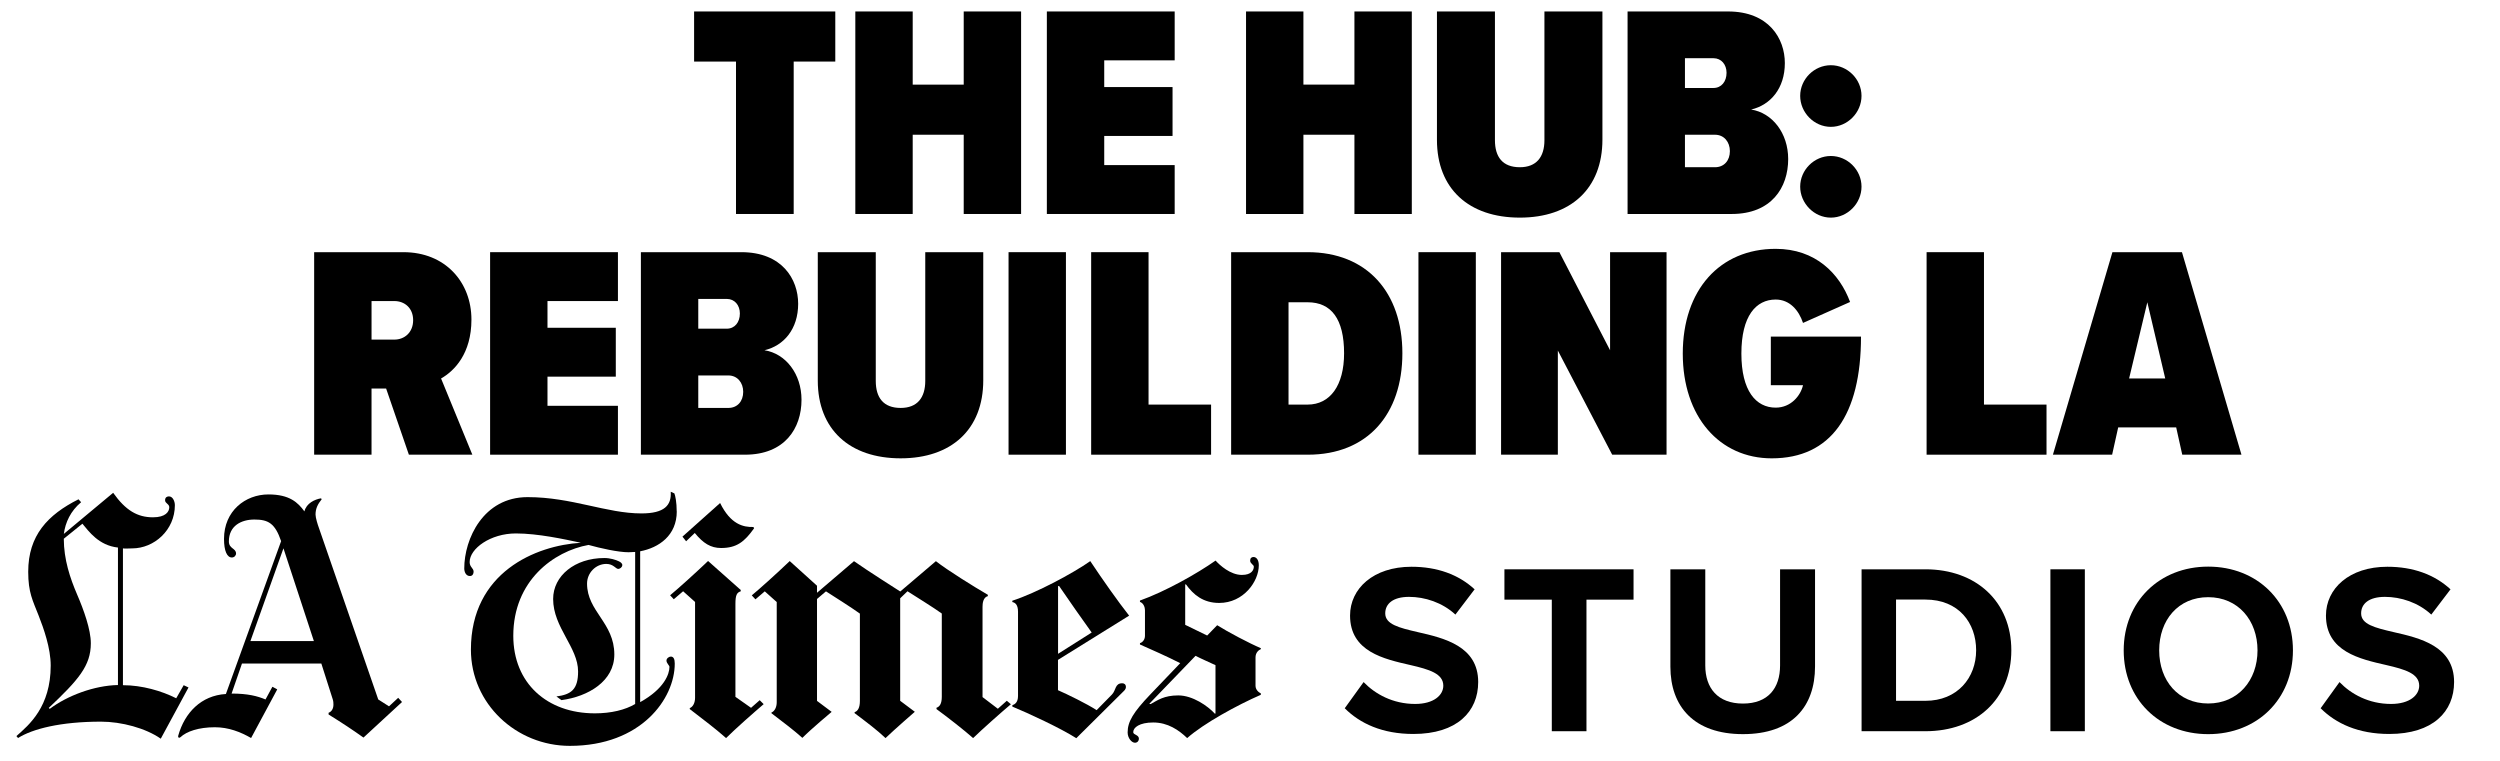 <?xml version="1.0" encoding="UTF-8"?>
<svg id="Layer_1" xmlns="http://www.w3.org/2000/svg" version="1.1" viewBox="0 0 226.563 69.007">
  <!-- Generator: Adobe Illustrator 29.5.1, SVG Export Plug-In . SVG Version: 2.1.0 Build 141)  -->
  <g>
    <g>
      <g>
        <path d="M28.444,58.094l-2.756-8.403-2.993,8.403h5.749ZM36.434,63.62l-3.494,3.223c-1.009-.718-1.889-1.3-3.162-2.092v-.156c.285-.102.44-.392.44-.738,0-.149-.007-.304-.061-.474l-1.036-3.25h-7.192l-.941,2.722c1.476,0,2.349.23,3.074.535l.623-1.151.44.237-2.37,4.408c-.969-.555-2.045-.976-3.284-.976-1.463,0-2.566.38-3.108.894-.102.102-.271.074-.204-.156.582-2.045,2.059-3.616,4.313-3.751l5.004-13.854c-.555-1.625-1.171-1.957-2.425-1.957-1.171,0-2.309.555-2.309,1.984,0,.67.65.61.65,1.097,0,.176-.156.359-.38.359-.427,0-.711-.575-.711-1.686,0-2.525,1.923-4.029,4.029-4.029,1.916,0,2.675.738,3.257,1.537.183-.745.941-1.09,1.51-1.185l.054.088c-.352.44-.555.833-.555,1.388,0,.292.21.948.298,1.185l5.384,15.567.976.623.833-.772.352.386-.007-.007.002.003v-.002h0Z"/>
        <path d="M10.69,62.082v-12.46c-1.747-.19-2.641-1.47-3.223-2.16l-1.686,1.361c.007,1.896.562,3.548,1.212,5.065.596,1.382,1.239,3.169,1.239,4.408,0,2.045-1.131,3.325-3.812,5.857l.088.088c1.591-1.199,4.036-2.119,6.182-2.16M17.089,62.292l-2.519,4.652c-1.368-.955-3.555-1.544-5.417-1.544-3.677,0-6.209.657-7.517,1.483l-.149-.176c1.164-1.022,3.108-2.661,3.108-6.392,0-1.577-.637-3.365-1.097-4.537-.528-1.354-.941-2.066-.941-3.961,0-3.297,1.767-5.166,4.557-6.568l.237.264c-.955.799-1.429,1.829-1.565,2.871l4.469-3.724c1.138,1.605,2.207,2.221,3.61,2.221,1.151,0,1.476-.515,1.476-.914,0-.298-.38-.345-.38-.63s.197-.352.352-.352c.352,0,.535.461.535.799,0,2.255-1.876,3.914-3.873,3.914-.345,0-.61.034-.833,0v12.398c1.734,0,3.521.522,4.828,1.185l.677-1.185.447.21-.007-.014h.002Z"/>
      </g>
      <g>
        <path d="M91.628,63.808c-.867.731-2.627,2.289-3.44,3.081-.758-.677-2.342-1.916-3.318-2.627v-.122c.285-.095.48-.359.48-.995v-7.543c-.786-.568-2.268-1.477-3.108-2.018l-.663.637v9.29l1.327.995s-1.841,1.598-2.655,2.384c-.731-.704-1.829-1.53-2.803-2.261v-.088c.285-.095.48-.386.48-1.022v-7.909c-.786-.568-2.235-1.477-3.074-2.018l-.812.691v9.236l1.327.995s-1.788,1.49-2.655,2.356c-.812-.731-1.72-1.402-2.803-2.235v-.061c.304-.122.48-.501.48-.934v-9.08l-1.083-.969-.846.724-.332-.359c.812-.677,2.275-1.998,3.44-3.108l2.472,2.235v.637l3.352-2.864c1.057.758,4.192,2.749,4.192,2.749l3.23-2.749c1.029.812,3.406,2.289,4.706,3.047v.122c-.433.115-.48.663-.48.969v8.18l1.388,1.057.812-.724.392.332-.007-.027h0v-.004h0Z"/>
        <path d="M68.335,47.882c-.867,1.219-1.577,1.781-2.986,1.781-.948,0-1.625-.433-2.384-1.361l-.786.751-.332-.42,3.413-3.047c.948,1.93,2.092,2.201,3.021,2.173l.061.122h-.007Z"/>
        <path d="M69.214,63.808c-.948.812-2.546,2.214-3.413,3.081-.812-.731-2.201-1.794-3.291-2.627v-.088c.304-.122.48-.501.48-.934v-8.688l-1.083-.969-.846.724-.332-.359c.812-.677,2.275-1.998,3.44-3.108l2.959,2.627v.122c-.352.109-.48.339-.48,1.145v8.417l1.415.995.786-.691.359.359.007-.007h0Z"/>
        <path d="M114.258,62.969c-2.119.921-5.18,2.594-6.67,3.921-.758-.731-1.753-1.415-3.081-1.415-1.239,0-1.808.454-1.808.874,0,.264.515.223.515.603,0,.176-.128.359-.359.359-.292,0-.663-.413-.663-.934,0-.976.508-1.822,2.052-3.44l2.715-2.838c-1.124-.575-2.743-1.294-3.65-1.693v-.122c.264-.074.454-.352.454-.663v-2.323c0-.257-.128-.643-.454-.751v-.122c2.282-.812,5.194-2.451,6.852-3.622.373.413,1.34,1.3,2.384,1.3.881,0,1.083-.447,1.083-.751,0-.176-.332-.271-.332-.542,0-.23.128-.332.304-.332.257,0,.48.257.48.751,0,1.47-1.388,3.413-3.589,3.413-1.449,0-2.337-.738-3.021-1.693l-.061.027v3.65l1.991.969.907-.934c.941.596,2.912,1.639,3.955,2.079v.088c-.204.088-.48.318-.48.751v2.566c0,.366.292.61.48.691v.122l-.007.014h0s.003-.003.003-.003ZM110.154,64.655v-4.375c-.515-.244-1.3-.582-1.808-.846l-4.192,4.347.122.027c.637-.345,1.199-.786,2.506-.786s2.681.962,3.318,1.659l.061-.027h-.007,0Z"/>
        <path d="M102.34,55.785l-6.46,4.016v2.749c.812.352,2.634,1.239,3.501,1.808l1.388-1.415c.386-.392.257-1.022.934-1.022.19,0,.332.115.332.332,0,.23-.162.339-.271.454l-4.225,4.192c-1.442-.921-4.354-2.268-5.796-2.864v-.122c.23-.088.515-.25.515-.846v-7.631c0-.623-.25-.826-.515-.874v-.122c2.173-.704,5.485-2.478,7.063-3.589,1.083,1.632,2.499,3.643,3.528,4.95l.007-.014h0v-.002h-.001ZM98.934,57.322c-.758-1.057-2.112-2.973-2.959-4.225l-.088.027v6.128l3.047-1.93h0Z"/>
        <path d="M61.333,46.339c0,2.187-1.612,3.297-3.318,3.622v13.671c2.201-1.219,2.655-2.566,2.655-3.196,0-.135-.271-.325-.271-.575,0-.19.223-.359.392-.359.25,0,.359.223.359.637,0,3.176-3.04,7.455-9.507,7.455-4.848,0-8.966-3.805-8.966-8.722,0-7.009,5.884-9.439,9.961-9.683-1.496-.325-3.9-.846-5.884-.846-2.309,0-4.192,1.375-4.192,2.594,0,.461.359.549.359.874,0,.176-.088.392-.332.392-.38,0-.515-.399-.515-.691,0-2.661,1.72-6.46,5.736-6.46s7.151,1.477,10.32,1.477c2.092,0,2.736-.738,2.655-1.964l.332.149c.081.19.21.812.21,1.632l.007-.007h0ZM57.561,63.808v-13.787c-.162.014-.433.027-.603.027-.934,0-2.56-.366-3.622-.663-3.149.568-6.819,3.237-6.819,8.234,0,4.287,3.054,7.028,7.394,7.028,1.47,0,2.749-.311,3.65-.846,0,0,0,.007,0,.007Z"/>
        <path d="M56.39,51.227c0,.19-.223.332-.359.332-.237,0-.433-.454-1.083-.454-.962,0-1.747.819-1.747,1.781,0,2.525,2.472,3.548,2.472,6.426,0,2.418-2.356,3.812-4.794,4.137l-.454-.332c1.34-.176,1.964-.637,1.964-2.261,0-2.201-2.261-3.988-2.261-6.575,0-2.092,1.957-3.71,4.645-3.71.522,0,1.043.162,1.327.304.162.081.304.197.304.359l-.014-.007h0Z"/>
      </g>
    </g>
    <g>
      <path d="M123.582,61.818c1.036,1.076,2.641,1.977,4.665,1.977,1.713,0,2.553-.812,2.553-1.653,0-1.097-1.273-1.476-2.973-1.869-2.397-.549-5.478-1.212-5.478-4.489,0-2.444,2.112-4.422,5.566-4.422,2.33,0,4.266.704,5.722,2.045l-1.741,2.289c-1.185-1.097-2.769-1.605-4.205-1.605s-2.154.616-2.154,1.496c0,.988,1.233,1.3,2.926,1.693,2.418.549,5.498,1.273,5.498,4.53,0,2.681-1.916,4.706-5.871,4.706-2.817,0-4.841-.948-6.223-2.33l1.713-2.377v.009s.002,0,.002,0Z"/>
      <path d="M140.632,66.267v-11.924h-4.293v-2.749h11.701v2.749h-4.266v11.924h-3.149.007Z"/>
      <path d="M151.372,51.593h3.169v8.715c0,2.045,1.124,3.453,3.413,3.453s3.365-1.408,3.365-3.453v-8.715h3.169v8.803c0,3.65-2.092,6.135-6.534,6.135s-6.575-2.506-6.575-6.114v-8.823h-.007Z"/>
      <path d="M168.706,66.267v-14.674h5.783c4.598,0,7.788,2.926,7.788,7.347s-3.19,7.327-7.788,7.327h-5.783ZM171.829,63.511h2.661c2.905,0,4.598-2.092,4.598-4.577s-1.584-4.598-4.598-4.598h-2.661v9.175Z"/>
      <path d="M185.818,66.267v-14.674h3.121v14.674h-3.121Z"/>
      <path d="M200.119,51.35c4.442,0,7.679,3.169,7.679,7.591s-3.237,7.591-7.679,7.591-7.658-3.169-7.658-7.591,3.237-7.591,7.658-7.591ZM200.119,54.119c-2.708,0-4.442,2.066-4.442,4.821s1.741,4.814,4.442,4.814,4.469-2.092,4.469-4.814-1.76-4.821-4.469-4.821Z"/>
      <path d="M212.023,61.818c1.036,1.076,2.641,1.977,4.665,1.977,1.713,0,2.553-.812,2.553-1.653,0-1.097-1.273-1.476-2.973-1.869-2.397-.549-5.478-1.212-5.478-4.489,0-2.444,2.112-4.422,5.566-4.422,2.33,0,4.266.704,5.722,2.045l-1.741,2.289c-1.185-1.097-2.769-1.605-4.205-1.605s-2.154.616-2.154,1.496c0,.988,1.233,1.3,2.926,1.693,2.418.549,5.498,1.273,5.498,4.53,0,2.681-1.916,4.706-5.871,4.706-2.817,0-4.841-.948-6.223-2.33l1.713-2.377v.009h.002Z"/>
    </g>
  </g>
  <g>
    <g>
      <path d="M66.7,19.392V5.58h-3.797V1.039h12.795v4.54h-3.77v13.813h-5.228Z"/>
      <path d="M87.337,19.392v-7.182h-4.623v7.182h-5.2V1.039h5.2v6.631h4.623V1.039h5.2v18.353h-5.2Z"/>
      <path d="M94.871,19.392V1.039h11.584v4.43h-6.384v2.421h6.191v4.43h-6.191v2.642h6.384v4.43h-11.584Z"/>
      <path d="M122.745,19.392v-7.182h-4.623v7.182h-5.2V1.039h5.2v6.631h4.623V1.039h5.2v18.353h-5.2Z"/>
      <path d="M130.224,1.039h5.255v11.667c0,1.513.688,2.449,2.256,2.449,1.513,0,2.229-.936,2.229-2.449V1.039h5.256v11.612c0,4.458-2.889,7.071-7.484,7.071-4.623,0-7.512-2.614-7.512-7.044V1.039Z"/>
      <path d="M147.499,19.392V1.039h9.108c3.687,0,5.145,2.449,5.145,4.678,0,2.284-1.293,3.797-3.054,4.21,1.926.303,3.357,2.146,3.357,4.485,0,2.587-1.513,4.98-5.118,4.98h-9.438ZM152.699,7.973h2.587c.715,0,1.183-.578,1.183-1.376,0-.743-.468-1.321-1.183-1.321h-2.587v2.697ZM152.699,15.155h2.724c.826,0,1.348-.605,1.348-1.458,0-.826-.523-1.486-1.348-1.486h-2.724v2.944Z"/>
      <path d="M165.921,5.91c1.513,0,2.779,1.266,2.779,2.779s-1.266,2.807-2.779,2.807-2.779-1.293-2.779-2.807,1.266-2.779,2.779-2.779ZM165.921,14.137c1.513,0,2.779,1.266,2.779,2.779s-1.266,2.807-2.779,2.807-2.779-1.293-2.779-2.807,1.266-2.779,2.779-2.779Z"/>
    </g>
    <g>
      <path d="M37.055,41.206l-2.064-5.998h-1.321v5.998h-5.2v-18.353h8.09c3.797,0,6.164,2.724,6.164,6.109,0,3.082-1.541,4.65-2.752,5.338l2.834,6.906h-5.751ZM35.735,27.283h-2.064v3.494h2.064c.936,0,1.706-.66,1.706-1.761s-.771-1.733-1.706-1.733Z"/>
      <path d="M44.416,41.206v-18.353h11.584v4.43h-6.384v2.421h6.191v4.43h-6.191v2.642h6.384v4.43h-11.584Z"/>
      <path d="M58.081,41.206v-18.353h9.108c3.687,0,5.145,2.449,5.145,4.678,0,2.284-1.293,3.797-3.054,4.21,1.926.303,3.357,2.146,3.357,4.485,0,2.587-1.513,4.98-5.118,4.98h-9.438ZM63.281,29.787h2.587c.715,0,1.183-.578,1.183-1.376,0-.743-.468-1.321-1.183-1.321h-2.587v2.697ZM63.281,36.969h2.724c.826,0,1.348-.605,1.348-1.458,0-.826-.523-1.486-1.348-1.486h-2.724v2.944Z"/>
      <path d="M74.112,22.853h5.255v11.667c0,1.513.688,2.449,2.256,2.449,1.513,0,2.229-.936,2.229-2.449v-11.667h5.256v11.612c0,4.458-2.889,7.071-7.484,7.071-4.623,0-7.512-2.614-7.512-7.044v-11.639Z"/>
      <path d="M91.4,41.206v-18.353h5.2v18.353h-5.2Z"/>
      <path d="M98.887,41.206v-18.353h5.2v13.813h5.668v4.54h-10.869Z"/>
      <path d="M111.572,41.206v-18.353h6.934c5.393,0,8.585,3.66,8.585,9.163,0,5.531-3.164,9.19-8.558,9.19h-6.961ZM116.773,36.666h1.733c2.036,0,3.302-1.734,3.302-4.65,0-3.109-1.156-4.623-3.302-4.623h-1.733v9.273Z"/>
      <path d="M128.547,41.206v-18.353h5.2v18.353h-5.2Z"/>
      <path d="M146.105,41.206l-4.925-9.438v9.438h-5.145v-18.353h5.283l4.595,8.888v-8.888h5.118v18.353h-4.925Z"/>
      <path d="M160.923,22.551c3.605,0,5.778,2.229,6.741,4.815l-4.265,1.899c-.385-1.156-1.211-2.119-2.477-2.119-1.788,0-3.109,1.486-3.109,4.898,0,3.384,1.321,4.898,3.109,4.898,1.376,0,2.256-1.073,2.477-2.036h-2.917v-4.403h8.172c0,7.099-2.724,11.034-8.09,11.034-4.733,0-8.062-3.77-8.062-9.493,0-5.778,3.357-9.493,8.42-9.493Z"/>
      <path d="M174.598,41.206v-18.353h5.2v13.813h5.668v4.54h-10.869Z"/>
      <path d="M197.767,41.206l-.55-2.476h-5.255l-.55,2.476h-5.366l5.393-18.353h6.301l5.393,18.353h-5.366ZM194.602,27.393l-1.651,6.906h3.274l-1.623-6.906Z"/>
    </g>
  </g>
</svg>